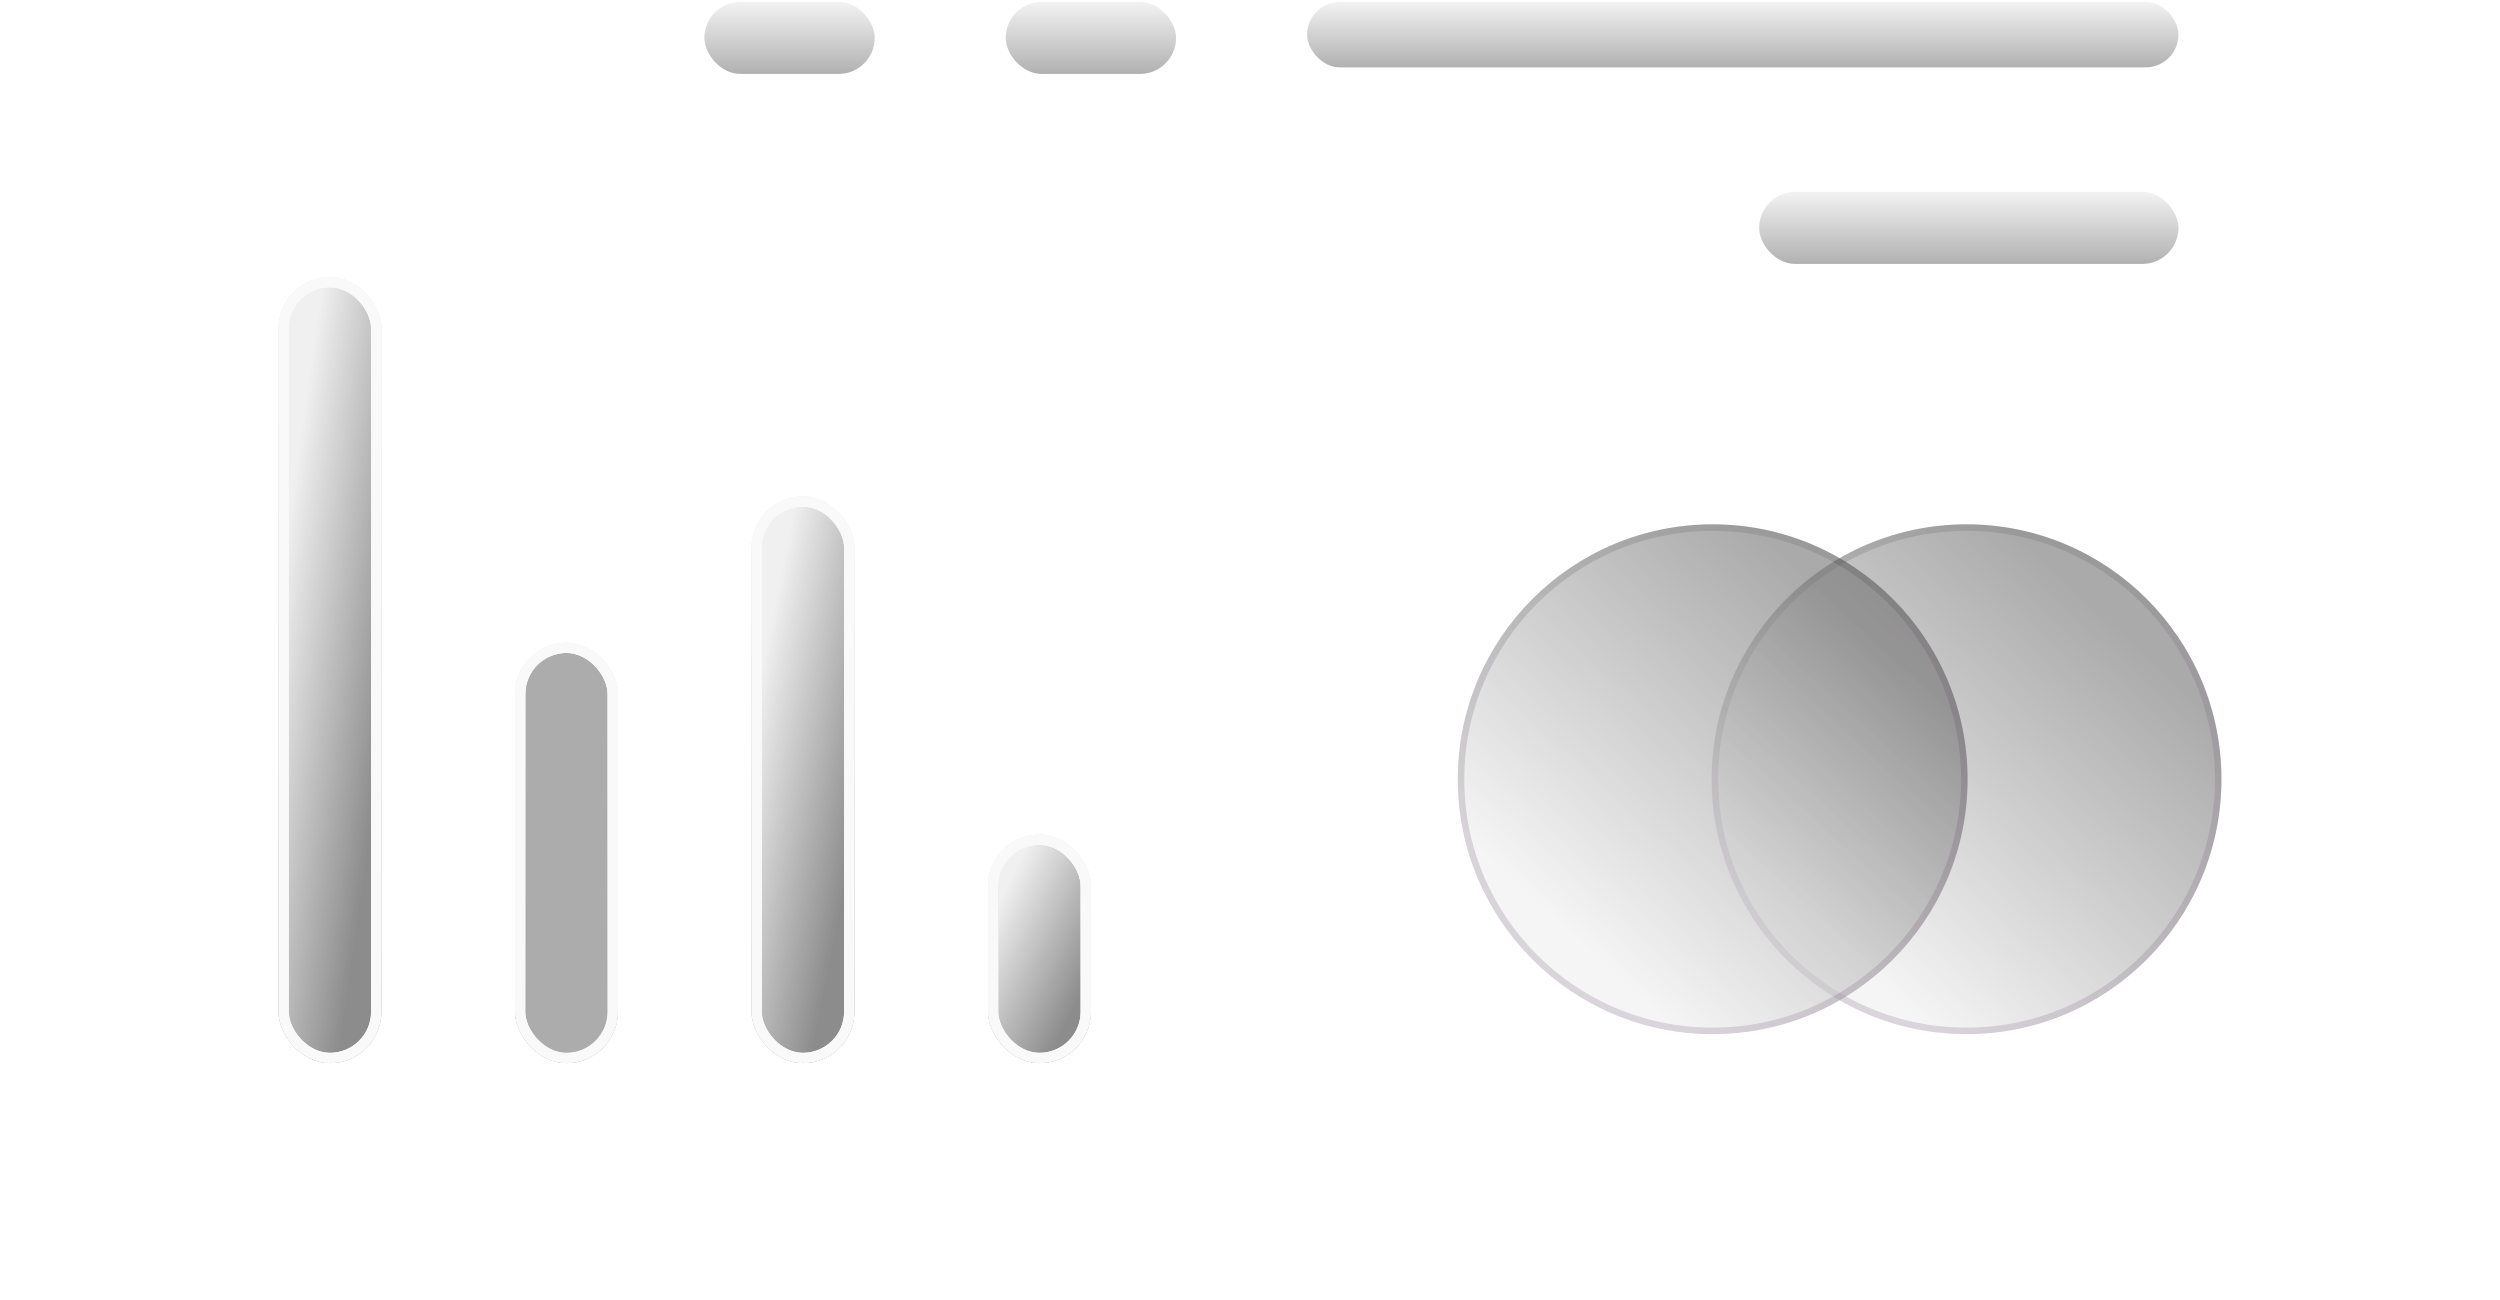 <svg width="302" height="157" viewBox="0 0 302 157" fill="none" xmlns="http://www.w3.org/2000/svg">
<g style="mix-blend-mode:plus-lighter">
<rect x="34.27" y="34.085" width="11.18" height="93.715" rx="5.59" fill="url(#paint0_linear_282_511)"/>
<rect x="34.27" y="34.085" width="11.18" height="93.715" rx="5.59" stroke="url(#paint1_linear_282_511)" stroke-width="1.242"/>
</g>
<rect opacity="0.2" x="34.27" y="34.085" width="11.18" height="93.715" rx="5.59" fill="#F9F9F9" stroke="url(#paint2_linear_282_511)" stroke-width="1.242"/>
<g style="mix-blend-mode:plus-lighter">
<rect x="62.84" y="78.251" width="11.18" height="49.549" rx="5.59" fill="#ADADAD"/>
<rect x="62.84" y="78.251" width="11.18" height="49.549" rx="5.59" stroke="url(#paint3_linear_282_511)" stroke-width="1.242"/>
</g>
<rect opacity="0.2" x="62.84" y="78.251" width="11.18" height="49.549" rx="5.59" fill="#ADADAD" stroke="url(#paint4_linear_282_511)" stroke-width="1.242"/>
<g style="mix-blend-mode:plus-lighter">
<rect x="91.41" y="60.585" width="11.18" height="67.215" rx="5.59" fill="url(#paint5_linear_282_511)"/>
<rect x="91.41" y="60.585" width="11.18" height="67.215" rx="5.59" stroke="url(#paint6_linear_282_511)" stroke-width="1.242"/>
</g>
<rect opacity="0.2" x="91.41" y="60.585" width="11.18" height="67.215" rx="5.59" fill="#F9F9F9" stroke="url(#paint7_linear_282_511)" stroke-width="1.242"/>
<g style="mix-blend-mode:plus-lighter">
<rect x="119.98" y="101.439" width="11.18" height="26.362" rx="5.59" fill="url(#paint8_linear_282_511)"/>
<rect x="119.98" y="101.439" width="11.18" height="26.362" rx="5.59" stroke="url(#paint9_linear_282_511)" stroke-width="1.242"/>
</g>
<rect opacity="0.2" x="119.98" y="101.439" width="11.18" height="26.362" rx="5.59" fill="#F9F9F9" stroke="url(#paint10_linear_282_511)" stroke-width="1.242"/>
<g style="mix-blend-mode:plus-lighter" filter="url(#filter0_f_282_511)">
<g style="mix-blend-mode:plus-lighter">
<rect x="34.27" y="34.085" width="11.18" height="93.715" rx="5.59" stroke="#F9F9F9" stroke-width="1.242"/>
</g>
<rect x="34.27" y="34.085" width="11.18" height="93.715" rx="5.59" stroke="#F9F9F9" stroke-width="1.242"/>
<g style="mix-blend-mode:plus-lighter">
<rect x="62.84" y="78.251" width="11.18" height="49.549" rx="5.59" stroke="#F9F9F9" stroke-width="1.242"/>
</g>
<rect x="62.84" y="78.251" width="11.18" height="49.549" rx="5.59" stroke="#F9F9F9" stroke-width="1.242"/>
<g style="mix-blend-mode:plus-lighter">
<rect x="91.41" y="60.585" width="11.18" height="67.215" rx="5.59" stroke="#F9F9F9" stroke-width="1.242"/>
</g>
<rect x="91.41" y="60.585" width="11.18" height="67.215" rx="5.59" stroke="#F9F9F9" stroke-width="1.242"/>
<g style="mix-blend-mode:plus-lighter">
<rect x="119.98" y="101.439" width="11.18" height="26.362" rx="5.59" stroke="#F9F9F9" stroke-width="1.242"/>
</g>
<rect x="119.98" y="101.439" width="11.18" height="26.362" rx="5.59" stroke="#F9F9F9" stroke-width="1.242"/>
</g>
<g style="mix-blend-mode:plus-lighter" opacity="0.6">
<circle cx="30.792" cy="30.792" r="30.792" transform="matrix(1 0 0 -1 206.766 124.925)" fill="url(#paint11_linear_282_511)"/>
<circle cx="30.792" cy="30.792" r="30.398" transform="matrix(1 0 0 -1 206.766 124.925)" stroke="url(#paint12_linear_282_511)" stroke-opacity="0.25" stroke-width="0.787"/>
</g>
<g style="mix-blend-mode:plus-lighter" opacity="0.6">
<circle cx="30.792" cy="30.792" r="30.792" transform="matrix(1 0 0 -1 176.098 124.925)" fill="url(#paint13_linear_282_511)"/>
<circle cx="30.792" cy="30.792" r="30.398" transform="matrix(1 0 0 -1 176.098 124.925)" stroke="url(#paint14_linear_282_511)" stroke-opacity="0.25" stroke-width="0.787"/>
</g>
<rect opacity="0.5" x="157.898" y="0.226" width="105.255" height="7.914" rx="3.957" fill="url(#paint15_linear_282_511)"/>
<rect opacity="0.5" x="212.504" y="23.176" width="50.649" height="8.705" rx="4.353" fill="url(#paint16_linear_282_511)"/>
<rect opacity="0.5" x="121.492" y="0.226" width="20.576" height="8.705" rx="4.353" fill="url(#paint17_linear_282_511)"/>
<rect opacity="0.5" x="85.09" y="0.226" width="20.576" height="8.705" rx="4.353" fill="url(#paint18_linear_282_511)"/>
<defs>
<filter id="filter0_f_282_511" x="5.078" y="4.894" width="155.273" height="152.098" filterUnits="userSpaceOnUse" color-interpolation-filters="sRGB">
<feFlood flood-opacity="0" result="BackgroundImageFix"/>
<feBlend mode="normal" in="SourceGraphic" in2="BackgroundImageFix" result="shape"/>
<feGaussianBlur stdDeviation="14.285" result="effect1_foregroundBlur_282_511"/>
</filter>
<linearGradient id="paint0_linear_282_511" x1="38.967" y1="33.464" x2="53.995" y2="35.609" gradientUnits="userSpaceOnUse">
<stop stop-color="#EFEFEF"/>
<stop offset="1" stop-color="#737272"/>
</linearGradient>
<linearGradient id="paint1_linear_282_511" x1="39.859" y1="33.464" x2="39.859" y2="128.421" gradientUnits="userSpaceOnUse">
<stop stop-color="#E7E7E7"/>
<stop offset="1" stop-color="#646464"/>
</linearGradient>
<linearGradient id="paint2_linear_282_511" x1="39.859" y1="33.464" x2="39.859" y2="128.421" gradientUnits="userSpaceOnUse">
<stop stop-color="#E7E7E7"/>
<stop offset="1" stop-color="#646464"/>
</linearGradient>
<linearGradient id="paint3_linear_282_511" x1="68.43" y1="77.63" x2="68.43" y2="128.421" gradientUnits="userSpaceOnUse">
<stop stop-color="#E7E7E7"/>
<stop offset="1" stop-color="#646464"/>
</linearGradient>
<linearGradient id="paint4_linear_282_511" x1="68.43" y1="77.63" x2="68.43" y2="128.421" gradientUnits="userSpaceOnUse">
<stop stop-color="#E7E7E7"/>
<stop offset="1" stop-color="#646464"/>
</linearGradient>
<linearGradient id="paint5_linear_282_511" x1="96.107" y1="59.964" x2="110.864" y2="62.885" gradientUnits="userSpaceOnUse">
<stop stop-color="#EFEFEF"/>
<stop offset="1" stop-color="#737272"/>
</linearGradient>
<linearGradient id="paint6_linear_282_511" x1="97" y1="59.964" x2="97" y2="128.422" gradientUnits="userSpaceOnUse">
<stop stop-color="#E7E7E7"/>
<stop offset="1" stop-color="#646464"/>
</linearGradient>
<linearGradient id="paint7_linear_282_511" x1="97" y1="59.964" x2="97" y2="128.422" gradientUnits="userSpaceOnUse">
<stop stop-color="#E7E7E7"/>
<stop offset="1" stop-color="#646464"/>
</linearGradient>
<linearGradient id="paint8_linear_282_511" x1="124.677" y1="100.818" x2="137.035" y2="106.883" gradientUnits="userSpaceOnUse">
<stop stop-color="#EFEFEF"/>
<stop offset="1" stop-color="#737272"/>
</linearGradient>
<linearGradient id="paint9_linear_282_511" x1="125.57" y1="100.818" x2="125.57" y2="128.422" gradientUnits="userSpaceOnUse">
<stop stop-color="#E7E7E7"/>
<stop offset="1" stop-color="#646464"/>
</linearGradient>
<linearGradient id="paint10_linear_282_511" x1="125.57" y1="100.818" x2="125.57" y2="128.422" gradientUnits="userSpaceOnUse">
<stop stop-color="#E7E7E7"/>
<stop offset="1" stop-color="#646464"/>
</linearGradient>
<linearGradient id="paint11_linear_282_511" x1="26.365" y1="-1.94328e-06" x2="61.084" y2="37.869" gradientUnits="userSpaceOnUse">
<stop stop-color="#EFEFEF"/>
<stop offset="1" stop-color="#737272"/>
</linearGradient>
<linearGradient id="paint12_linear_282_511" x1="30.792" y1="0" x2="30.792" y2="61.583" gradientUnits="userSpaceOnUse">
<stop stop-color="#3B1045"/>
<stop offset="1" stop-color="#08090A"/>
</linearGradient>
<linearGradient id="paint13_linear_282_511" x1="26.365" y1="-1.94328e-06" x2="61.084" y2="37.869" gradientUnits="userSpaceOnUse">
<stop stop-color="#EFEFEF"/>
<stop offset="1" stop-color="#737272"/>
</linearGradient>
<linearGradient id="paint14_linear_282_511" x1="30.792" y1="0" x2="30.792" y2="61.583" gradientUnits="userSpaceOnUse">
<stop stop-color="#3B1045"/>
<stop offset="1" stop-color="#08090A"/>
</linearGradient>
<linearGradient id="paint15_linear_282_511" x1="210.526" y1="0.226" x2="210.526" y2="8.14" gradientUnits="userSpaceOnUse">
<stop stop-color="#E7E7E7"/>
<stop offset="1" stop-color="#646464"/>
</linearGradient>
<linearGradient id="paint16_linear_282_511" x1="237.828" y1="23.176" x2="237.828" y2="31.882" gradientUnits="userSpaceOnUse">
<stop stop-color="#E7E7E7"/>
<stop offset="1" stop-color="#646464"/>
</linearGradient>
<linearGradient id="paint17_linear_282_511" x1="131.78" y1="0.226" x2="131.78" y2="8.931" gradientUnits="userSpaceOnUse">
<stop stop-color="#E7E7E7"/>
<stop offset="1" stop-color="#646464"/>
</linearGradient>
<linearGradient id="paint18_linear_282_511" x1="95.378" y1="0.226" x2="95.378" y2="8.931" gradientUnits="userSpaceOnUse">
<stop stop-color="#E7E7E7"/>
<stop offset="1" stop-color="#646464"/>
</linearGradient>
</defs>
</svg>
